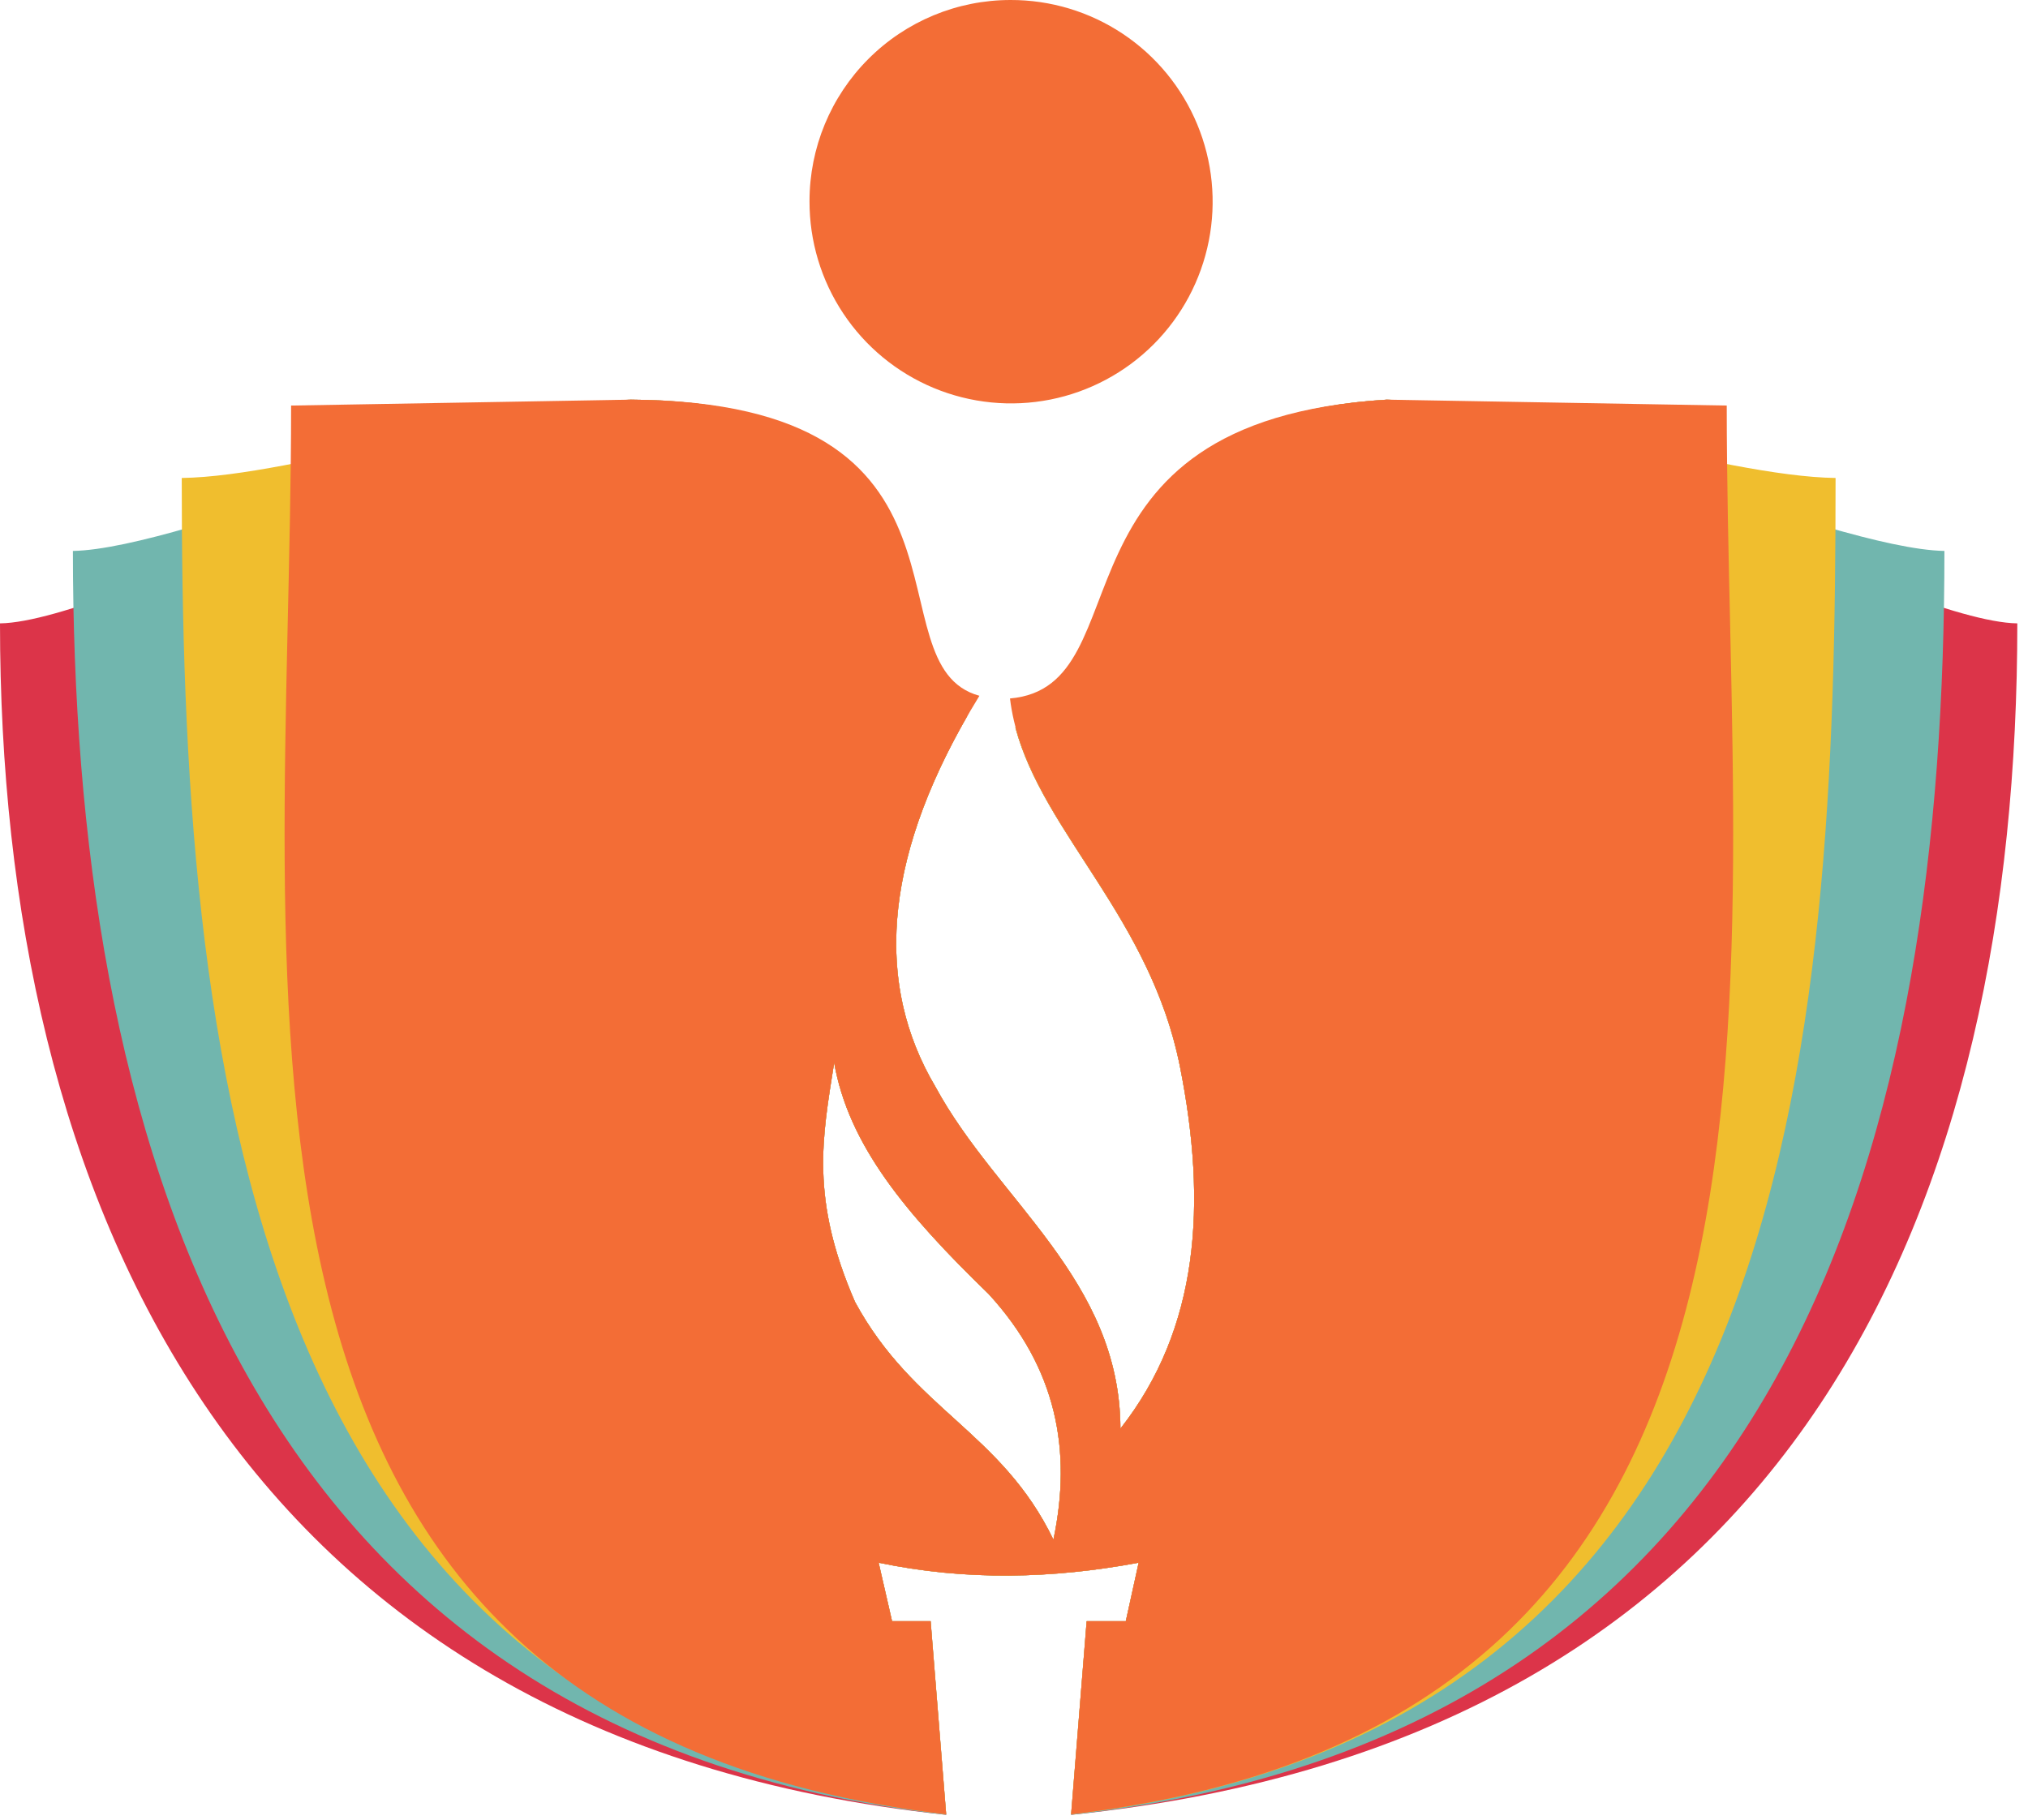 <svg width="78" height="70" viewBox="0 0 78 70" fill="none" xmlns="http://www.w3.org/2000/svg">
<path fill-rule="evenodd" clip-rule="evenodd" d="M40.516 59.228C41.238 55.802 40.64 52.624 38.021 49.776C34.805 46.66 32.64 44.039 32.083 40.882C31.629 43.771 31.155 46.103 32.887 50.086C35.135 54.233 38.516 55.08 40.516 59.228ZM0 23.98C0 45.876 8.804 66.884 36.392 69.814L35.794 62.364H34.31L33.794 60.115C37.155 60.817 40.475 60.734 43.795 60.115L43.3 62.364H41.795L41.197 69.814C69.486 66.904 77.589 45.896 77.589 23.98C73.238 23.918 57.692 15.457 53.341 15.374C39.836 16.179 44.372 27.53 39.052 27.984C40.145 32.07 44.248 35.33 45.382 41.026C46.434 46.309 46.124 51.097 43.094 54.956C43.073 49.219 38.351 46.185 35.98 41.81C33.671 37.91 33.959 33.205 37.197 27.55C34.083 25.28 37.65 15.457 24.268 15.374C19.897 15.457 4.371 23.918 0 23.98Z" fill="#DC3449"/>
<path fill-rule="evenodd" clip-rule="evenodd" d="M40.516 59.228C41.238 55.802 40.64 52.624 38.021 49.776C34.805 46.66 32.64 44.039 32.083 40.882C31.63 43.771 31.155 46.103 32.887 50.086C35.135 54.233 38.516 55.08 40.516 59.228ZM2.804 21.194C2.804 43.069 8.949 66.719 36.392 69.814L35.794 62.364H34.31L33.794 60.115C37.155 60.817 40.475 60.734 43.795 60.115L43.3 62.364H41.795L41.197 69.814C69.341 66.76 74.785 43.09 74.785 21.194C70.434 21.111 57.692 15.457 53.341 15.374C39.836 16.179 44.372 27.53 39.052 27.984C40.145 32.07 44.248 35.33 45.382 41.026C46.434 46.309 46.125 51.097 43.094 54.956C43.073 49.219 38.351 46.185 35.98 41.81C33.671 37.91 33.959 33.205 37.197 27.55C34.083 25.28 37.65 15.457 24.268 15.374C19.897 15.457 7.155 21.111 2.804 21.194Z" fill="#71B6AE"/>
<path fill-rule="evenodd" clip-rule="evenodd" d="M40.516 59.228C41.238 55.802 40.64 52.624 38.021 49.776C34.805 46.66 32.64 44.039 32.083 40.882C31.629 43.771 31.155 46.103 32.887 50.086C35.135 54.233 38.516 55.08 40.516 59.228ZM6.99 18.387C6.99 40.283 9.175 66.574 36.392 69.794L35.794 62.364H34.31L33.794 60.115C37.155 60.817 40.475 60.734 43.794 60.115L43.3 62.364H41.794L41.197 69.794C69.115 66.595 70.599 40.283 70.599 18.387C66.249 18.326 57.692 15.457 53.341 15.374C39.836 16.179 44.372 27.53 39.052 27.984C40.145 32.07 44.248 35.33 45.382 41.026C46.434 46.309 46.124 51.097 43.093 54.956C43.073 49.219 38.351 46.185 35.98 41.81C33.671 37.91 33.959 33.205 37.197 27.55C34.083 25.28 37.65 15.457 24.268 15.374C19.897 15.457 11.361 18.326 6.99 18.387Z" fill="#F0BE2E"/>
<path fill-rule="evenodd" clip-rule="evenodd" d="M40.516 59.228C41.238 55.802 40.64 52.624 38.021 49.776C34.804 46.66 32.639 44.039 32.083 40.882C31.629 43.771 31.155 46.103 32.887 50.086C35.134 54.233 38.516 55.08 40.516 59.228ZM11.196 15.601C11.196 38.343 6.639 66.306 36.392 69.794L35.794 62.364H34.31L33.794 60.115C37.155 60.817 40.475 60.734 43.794 60.115L43.3 62.364H41.794L41.196 69.794C70.95 66.306 66.413 38.343 66.413 15.601L53.341 15.374C39.856 16.179 44.145 26.415 38.846 26.869C39.403 31.512 44.145 34.814 45.382 41.026C46.434 46.309 46.124 51.097 43.093 54.956C43.073 49.219 38.351 46.185 35.98 41.81C33.567 37.745 33.98 32.771 37.67 26.766C33.361 25.59 38.516 15.457 24.268 15.374L11.196 15.601Z" fill="#F36D36"/>
<path fill-rule="evenodd" clip-rule="evenodd" d="M38.867 2.73822e-05C40.402 -0.004 41.904 0.448 43.182 1.299C44.46 2.15 45.457 3.362 46.046 4.78C46.636 6.199 46.791 7.761 46.492 9.268C46.194 10.775 45.455 12.16 44.37 13.246C43.284 14.333 41.901 15.072 40.395 15.371C38.889 15.669 37.329 15.514 35.911 14.924C34.494 14.334 33.283 13.337 32.433 12.057C31.582 10.778 31.131 9.275 31.135 7.739C31.135 5.686 31.949 3.718 33.4 2.267C34.849 0.815 36.816 2.73822e-05 38.867 2.73822e-05Z" fill="#F36D36"/>
</svg>
